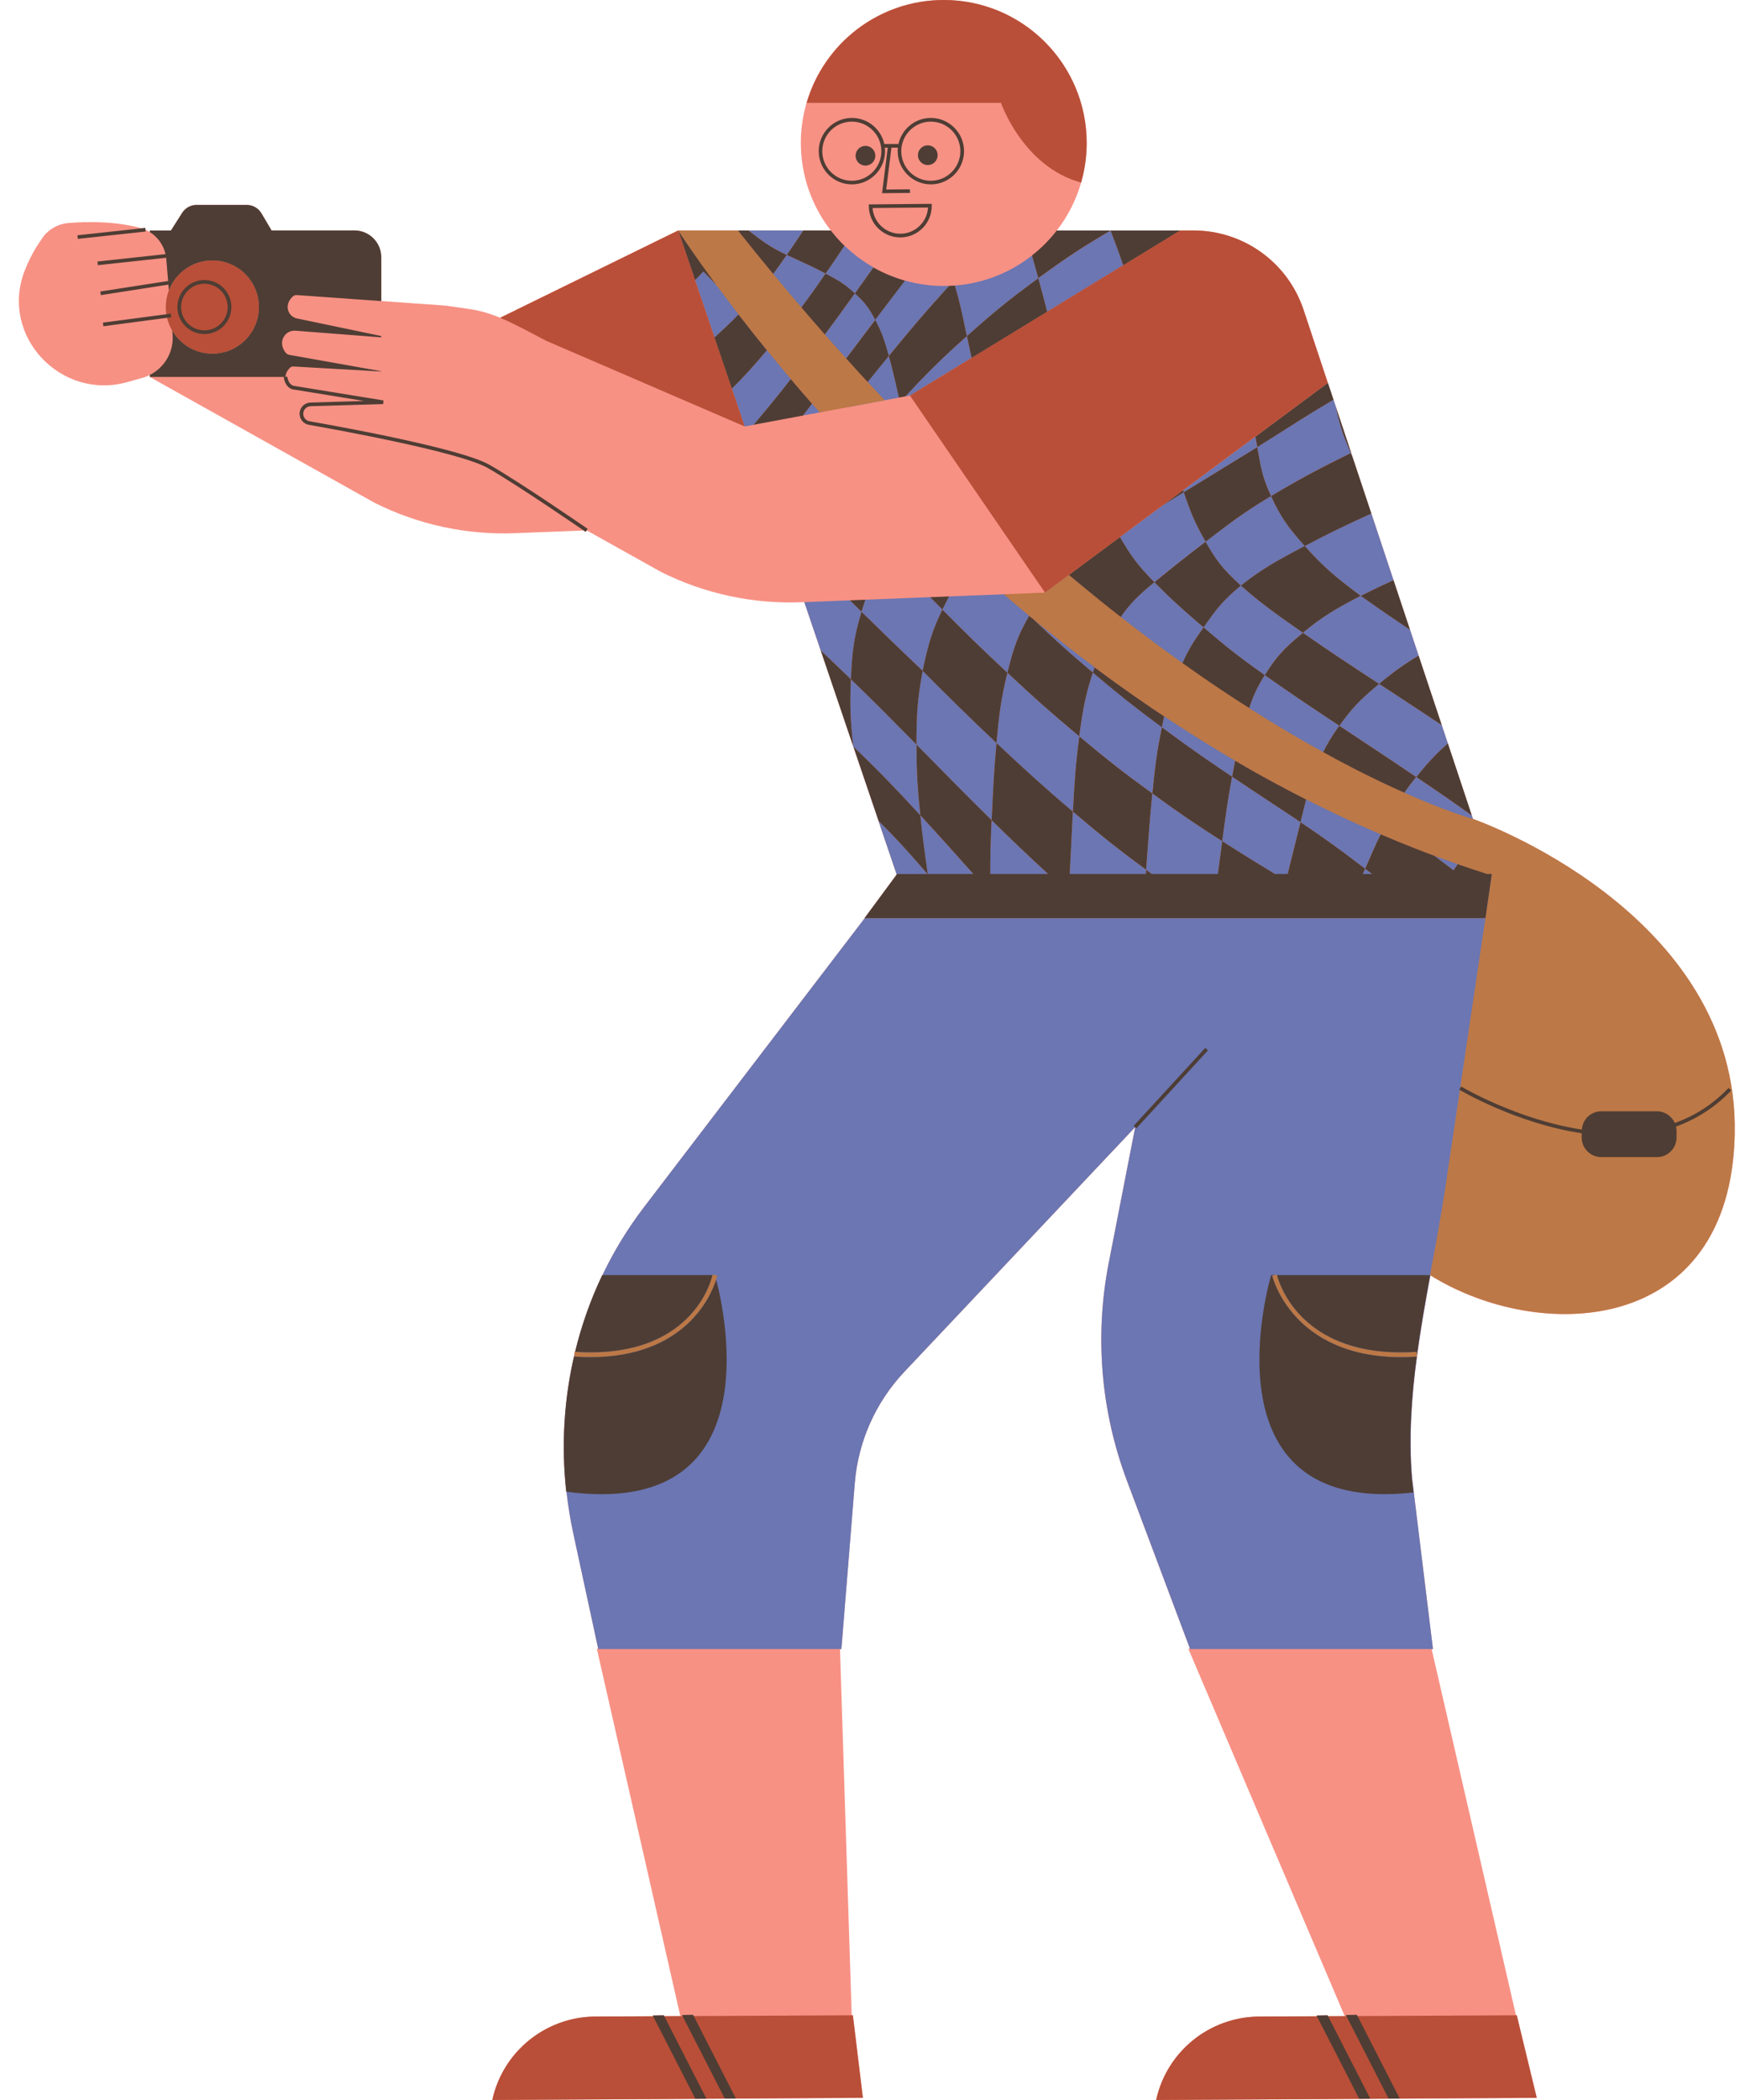 <?xml version="1.0" encoding="UTF-8"?><svg xmlns="http://www.w3.org/2000/svg" xmlns:xlink="http://www.w3.org/1999/xlink" height="500.0" preserveAspectRatio="xMidYMid meet" version="1.0" viewBox="-4.5 0.0 414.6 500.0" width="414.6" zoomAndPan="magnify"><g id="change1_1"><path d="M408.84,270.18c-1.07,48.01-46.52,49.71-72.52,33.49c-1.17,6.4-2.31,12.83-3.17,19.25l0.01,0.13 c-0.01,0-0.02,0-0.03,0c-1.29,9.7-1.97,19.41-1.15,29.1l4.96,40.52h-0.31l20.1,87.2h0.18l4.76,19.64l-90.69,0.52 c2.49-11.44,12.54-19.66,24.26-19.87l14.05-0.07l-0.09-0.18l2.64-0.05l0.11,0.21l3.97-0.02l-37.23-87.39c0.1-0.08,0.2-0.15,0.3-0.23 l-14.98-39.87c-6.22-16.55-7.72-34.51-4.33-51.86l6.3-32.27l-0.02-0.02l-55.01,58.27c-6.82,7.24-10.98,16.58-11.78,26.49 l-3.19,39.49h-0.33l2.79,87.2h0.29l2.38,19.64l-88.3,0.52c2.49-11.44,12.54-19.66,24.26-19.87l14.05-0.07l-0.09-0.18l2.64-0.05 l0.11,0.21l3.83-0.02l-19.88-87.4c0.09-0.07,0.19-0.14,0.28-0.21l-5.89-27.26c-0.72-3.31-1.26-6.65-1.63-9.99 c-0.03-0.01-0.05-0.01-0.07-0.01c-1.21-11-0.54-22.08,1.97-32.72l0.04-0.59c0.03,0,0.06,0,0.1,0c1.52-6.28,3.68-12.4,6.48-18.26 h0.05c2.35-4.92,5.13-9.65,8.37-14.13c0.5-0.69,1.01-1.38,1.53-2.06l52.58-68.79h-0.07l7.69-10.41l-10.35-30.48l-0.02-0.05 l-11.65-34.32l-0.67,0.03c-11.6,0.46-23.12-2.03-33.5-7.23l-17.69-9.88l-0.25,0.36c-0.01-0.01-0.19-0.13-0.48-0.33l-16.29,0.64 c-11.6,0.46-23.12-2.03-33.5-7.23L31.2,89.76v-0.48c-0.42,0.21-0.85,0.4-1.3,0.55l-4.04,1.14C10,95.44-4.54,80.01,1.32,64.61 c1.69-4.44,3.9-7.36,3.9-7.36c1.38-2.38,3.84-3.92,6.58-4.15c4.26-0.35,10.93-0.48,17.12,1.17c0.09,0.02,0.18,0.06,0.27,0.09 l0.92-0.1l0.05,0.44c0.36,0.16,0.71,0.35,1.04,0.56v-0.38h5.04l2.66-4.19c0.75-1.18,2.06-1.9,3.46-1.9h11.91 c1.45,0,2.79,0.76,3.53,2.01l2.41,4.07h19.73c3.53,0,6.39,2.86,6.39,6.39v10.41l15.42,1.1c1.88,0.28,3.77,0.55,5.65,0.82 c1.56,0.23,3.03,0.58,4.45,1.03c0.95,0.3,1.88,0.65,2.8,1.03l42.44-20.79h14.22h2.55h13.03h6.55c-4.46-5.76-7.12-12.98-7.12-20.83 c0-3.32,0.48-6.53,1.37-9.56c0.12-0.42,0.26-0.85,0.4-1.27c0.01-0.03,0.02-0.05,0.03-0.08c0.72-2.14,1.65-4.18,2.76-6.1 c0.01-0.03,0.03-0.06,0.05-0.09c0.21-0.36,0.43-0.72,0.65-1.07c0.03-0.04,0.05-0.08,0.08-0.12c0.93-1.45,1.96-2.83,3.09-4.12 c0.04-0.05,0.09-0.1,0.13-0.15c0.24-0.28,0.49-0.54,0.74-0.81c0.08-0.09,0.16-0.18,0.25-0.27c0.24-0.25,0.49-0.5,0.74-0.74 c0.09-0.09,0.19-0.18,0.28-0.27c0.26-0.24,0.52-0.48,0.78-0.72c0.04-0.04,0.09-0.07,0.13-0.11c0.55-0.49,1.12-0.96,1.7-1.41 c0.1-0.07,0.2-0.15,0.3-0.23c0.24-0.18,0.49-0.36,0.73-0.53c0.16-0.12,0.32-0.24,0.49-0.35c0.23-0.16,0.46-0.32,0.7-0.47 c0.19-0.12,0.38-0.24,0.57-0.36c0.23-0.14,0.46-0.28,0.69-0.42c0.21-0.12,0.43-0.25,0.65-0.37c0.21-0.12,0.42-0.24,0.64-0.36 c0.42-0.22,0.84-0.43,1.26-0.64c0.18-0.09,0.36-0.17,0.54-0.25c0.29-0.13,0.57-0.27,0.86-0.39c0.2-0.09,0.41-0.17,0.61-0.25 c0.28-0.12,0.55-0.23,0.83-0.33c0.21-0.08,0.41-0.16,0.62-0.23c0.29-0.11,0.59-0.2,0.88-0.3c0.19-0.07,0.38-0.13,0.58-0.19 c0.36-0.11,0.73-0.21,1.1-0.31c0.12-0.04,0.25-0.08,0.38-0.11c0.5-0.13,1-0.25,1.5-0.35c0.15-0.03,0.31-0.06,0.46-0.09 c0.36-0.07,0.72-0.13,1.09-0.19c0.19-0.03,0.38-0.05,0.57-0.08c0.34-0.05,0.68-0.09,1.02-0.13c0.19-0.02,0.38-0.04,0.58-0.06 c0.37-0.03,0.73-0.06,1.1-0.08c0.17-0.01,0.34-0.02,0.51-0.03C219.3,0.02,219.84,0,220.38,0c7.64,0,14.69,2.52,20.38,6.77 c2.18,1.64,4.17,3.53,5.9,5.63c4.85,5.89,7.77,13.43,7.77,21.66c0,0.74-0.03,1.48-0.08,2.21c-0.01,0.17-0.03,0.33-0.04,0.5 c-0.05,0.66-0.12,1.33-0.21,1.98c-0.01,0.05-0.01,0.11-0.02,0.16c-0.85,5.96-3.25,11.42-6.77,15.97h12.79h0.08h16.58h3.16 c2.55,0,5.04,0.38,7.42,1.04c2.05,0.58,4.01,1.38,5.85,2.39c2.85,1.56,5.43,3.61,7.57,6.08c1.97,2.27,3.58,4.89,4.74,7.77 c0.22,0.53,0.43,1.06,0.61,1.61l5.79,17.39l1.45,4.35l0.45,1.36l3.64,10.93l0.32,0.95l13.72,41.2l2.04,6.13l6.57,19.72l0.4,1.19 l5.99,18C346.48,195,410.03,217.02,408.84,270.18z" fill="#F79184"/></g><g id="change2_1"><path d="M317.77,108.76c-0.14-0.3-0.27-0.58-0.41-0.9c0.03-0.02,0.06-0.03,0.09-0.05L317.77,108.76z M317.36,107.85 c-2-4.54-2.77-7.11-3.55-10.98l-0.56-1.69c-7.35,4.3-11.03,6.84-18.18,11.28c0.91,4.88,1.12,6.96,3.29,11.65 C305.51,113.81,309.54,111.74,317.36,107.85z M319.72,141.86c2.99-1.47,5.4-2.62,7.82-3.74l-5.28-15.86 c-5.93,2.7-9.75,4.51-15.87,7.73C310.68,134.78,313.4,137.17,319.72,141.86z M260.17,54.88h-0.07c0,0.01,0.01,0.02,0.01,0.04 C260.13,54.91,260.15,54.9,260.17,54.88z M305.95,150.66c6.82,4.74,10.65,7.23,18.16,12.16c3.47-2.87,5.86-4.59,9.41-6.73 l-2.04-6.13c-3.96-2.66-7.16-4.84-11.76-8.1C313.36,145.14,310.55,146.89,305.95,150.66z M263.12,63.17c-0.83-2.51-1.74-5-3-8.25 c-6.79,4-10.3,6.27-17.21,11.33c0.86,3.14,1.49,5.56,2.11,7.98L263.12,63.17z M262.36,127.88c2.62,4.49,4.29,6.82,8.2,10.74 c4.2-3.44,6.7-5.47,12.2-9.64c-2.52-4.36-3.47-6.7-5.21-11.77c6.7-4.15,10.29-6.28,17.51-10.75c-0.16-0.89-0.31-1.71-0.45-2.48 l-17.22,12.76c0.05,0.16,0.11,0.31,0.16,0.47c-1.9,1.18-3.52,2.18-5,3.11L262.36,127.88z M305.95,150.65 c-6.82-4.74-10.04-7.06-14.78-11.22c4.78-3.78,8.14-5.7,15.22-9.43c-4.29-4.78-5.87-7.2-8.04-11.89c-7.15,4.3-10.1,6.71-15.6,10.88 c2.53,4.36,3.87,6.26,8.4,10.43c-4.56,3.79-6,5.9-8.88,9.95c5.22,4.45,7.95,6.68,14.58,11.37 C299.54,156.44,301.35,154.42,305.95,150.65z M314.64,172.8c7.39,4.9,11.19,7.38,18.33,12.21c2.7-3.38,4.51-5.33,7.52-8.01 l-1.45-4.34c-5.09-3.4-8.79-5.8-14.93-9.84C319.55,166.6,317.66,168.6,314.64,172.8z M261.69,148.09c5.43,4.83,8.4,7.29,14.55,12.08 c1.96-4.68,3.15-6.74,6.03-10.8c-5.22-4.45-7.62-6.64-11.71-10.75C266.36,142.06,264.6,143.85,261.69,148.09z M314.63,172.8 c-7.39-4.9-11.14-7.36-17.78-12.06c-2.69,4.3-3.31,6.5-4.75,11.25c6.52,4.69,9.81,7.04,16.71,11.8 C310.52,179.22,311.61,177,314.63,172.8z M325.99,195.68c-6.71-4.71-10.28-7.13-17.18-11.88c-1.7,4.56-2.14,6.81-3.44,11.96 c6.38,4.28,9.47,6.58,15.4,11.08c1.97-4.49,2.89-6.76,5.23-11.14c6.71,4.7,9.94,7.03,15.82,11.5c2.32-3.35,3.78-5.37,6.03-8.07 l-1.65-4.94c-4.25-3.06-7.59-5.35-13.24-9.18C329.66,189.14,328.33,191.29,325.99,195.68z M186.9,54.88h-13.03 c3.34,2.6,5.24,4.01,9.09,5.82C184.46,58.52,185.7,56.67,186.9,54.88z M203.62,63.66c-2.51-1.43-4.83-3.17-6.89-5.16 c-1.31,1.98-2.74,4.08-4.51,6.63c3.25,1.73,4.64,2.59,6.98,4.72C200.89,67.5,202.31,65.52,203.62,63.66z M250.08,136.98l-5.56,4.12 l-0.04-0.06c-1.27,1.49-2.36,3.16-3.7,5.49c5.62,5.38,8.74,8.21,15.12,13.61c-1.76,5.45-2.35,8.51-3.23,15.19 c6.99,5.83,10.54,8.59,17.4,13.59c0.68-6.84,1.08-10.02,2.27-15.77c-6.69-4.97-10.05-7.62-16.43-13.01 c1.75-5.44,2.87-7.81,5.78-12.05C256.52,143.49,253.98,141.04,250.08,136.98z M276.23,160.17c-1.96,4.69-2.7,7.25-3.89,12.99 c6.69,4.97,10.08,7.3,16.72,11.77c1.03-5.65,1.61-8.2,3.04-12.94C285.59,167.3,282.37,164.96,276.23,160.17z M199.21,69.84 c-5.36,7.46-8.09,11.16-13.46,18.08c2,2.6,2.81,3.93,4.23,6.87c5.44-7.22,8.3-11.04,14.05-18.64c1.56,2.94,2.14,4.66,3.24,8.58 c5.64-6.85,8.77-10.54,14.35-16.67c-0.4,0.01-0.81,0.03-1.22,0.03c-3.21,0-6.32-0.45-9.27-1.29c-2.13,2.78-4.28,5.62-7.09,9.33 C202.48,73.19,201.55,71.98,199.21,69.84z M207.28,84.74c-4.11,5.01-6.75,8.32-9.73,12.2l12.14-2.27 C208.74,90.55,208.29,88.36,207.28,84.74z M235.56,141.46l-13.91,0.55c-0.51,0.93-1.03,1.94-1.59,3.12 c-1.07-1.08-2.04-2.05-2.92-2.95l-15.44,0.61c-0.3,0.88-0.6,1.82-0.92,2.87c4.97,4.86,7.92,7.76,14.57,14.06 c1.32-6.34,2.18-9.35,4.7-14.58c5.66,5.68,8.87,8.86,15.49,15.05c1.5-6.14,2.49-8.9,5.23-13.66 C238.7,144.55,237.05,142.94,235.56,141.46z M286.72,200.29c5.6,3.59,8.65,5.41,13.15,8.16h2.34c1.31-5.15,1.95-7.91,3.16-12.69 c-6.38-4.28-9.66-6.36-16.31-10.83C288.03,190.58,287.62,193.67,286.72,200.29z M322.89,208.45c-0.66-0.51-1.37-1.04-2.12-1.61 c-0.25,0.57-0.49,1.11-0.71,1.61H322.89z M172.16,74.14c-3.4-3.34-5.28-5.63-9.07-9.49c-0.71,0.75-1.35,1.42-1.97,2.06l4.62,13.61 C167.74,78.56,169.65,76.79,172.16,74.14z M169.89,92.54l3.05,9l2.09-0.39c3.7-4.29,6.28-7.52,10.71-13.22 c-2-2.6-3.17-3.8-5.89-6.45c5.1-6.15,7.61-9.51,12.37-16.35c-3.25-1.73-5.13-2.49-9.25-4.43c-3.96,5.76-6.16,8.53-10.8,13.44 c3.4,3.34,4.96,4.68,7.67,7.33C175.82,86.31,173.35,89.11,169.89,92.54z M191.43,98.08c-0.4-1.02-0.85-2.03-1.45-3.29 c-1.15,1.53-2.18,2.89-3.13,4.14L191.43,98.08z M252.66,175.34c-6.98-5.83-10.49-8.97-17.12-15.15c-1.5,6.14-1.94,9.57-2.61,16.72 c5.9,5.61,11.98,11.1,18.2,16.35C251.55,185.7,251.77,182.02,252.66,175.34z M268.59,207.1c0.65,0.48,1.26,0.92,1.85,1.35h15.18 c0.35-2.52,0.67-4.99,1.1-8.16c-6.4-4.1-9.78-6.35-16.65-11.36C269.39,195.77,269.17,199.5,268.59,207.1z M232.93,176.9 c-5.96-5.62-11.82-11.37-17.59-17.18c-1.26,6.77-1.46,10.5-1.47,17.56c5.93,6.03,11.87,12.07,17.9,18 C232.14,187.88,232.27,184.05,232.93,176.9z M250.39,208.45h18.1c0.03-0.44,0.07-0.89,0.1-1.35c-6.68-4.91-10.24-7.72-17.45-13.84 C250.8,199.37,250.67,203.16,250.39,208.45z M198.8,177.69l0.02,0.07c6.15,5.91,9.39,9.27,15.96,16.37 c-0.64-6.27-0.93-9.78-0.91-16.84c-6.75-6.84-9.92-10.04-15.62-15.56c0.3-6.58,0.7-10.01,2.53-16.06c-1.04-1.03-1.95-1.92-2.78-2.73 l-10.81,0.43c-0.01,0.02-0.02,0.05-0.02,0.07l3.89,11.45c2.01,1.87,4.16,3.91,7.19,6.85C197.96,168.3,198.17,171.64,198.8,177.69z M231.78,195.28c-0.28,5.62-0.32,9.06-0.32,13.17h14.15C240.91,204.16,236.3,199.75,231.78,195.28z M227.72,208.45 c-4.28-4.81-8.57-9.6-12.94-14.33c0.64,6.27,1.1,9.14,1.78,14.05c0.09,0.1,0.16,0.19,0.24,0.28H227.72z M209.24,208.45h7.36 c-0.01-0.09-0.03-0.18-0.04-0.28c-4.73-5.48-7.71-8.75-11.74-12.74L209.24,208.45z M211.26,94.37l1.06-0.2l14.67-8.96 c-0.34-1.56-0.7-3.21-1.11-5.17c6.65-5.95,10.11-8.75,17.02-13.8c-0.57-2.08-1.05-3.81-1.51-5.39c-5.14,4.03-11.46,6.61-18.36,7.14 c1.16,3.91,1.7,6.6,2.85,12.03C219.74,85.52,216.48,88.75,211.26,94.37z M351.03,208.45h-0.12l-1.46,10.17H201.54l-52.58,68.79 c-0.52,0.68-1.03,1.37-1.53,2.06c-15.74,21.78-21,49.43-15.32,75.69l5.94,27.47h57.94l3.19-39.49c0.8-9.91,4.96-19.25,11.78-26.49 l55.04-58.3l-6.31,32.33c-3.39,17.35-1.89,35.31,4.33,51.86l15.06,40.09h57.86l-4.96-40.52c-1.96-23.26,4.61-46.66,8.04-69.75 L351.03,208.45z" fill="#6B76B2"/></g><g id="change3_1"><path d="M171.34,54.88c11.91,14.97,23.61,28.39,34.97,40.42l-15.49,2.9c-21.88-24.71-33.71-43.32-33.71-43.32H171.34 z M346.48,194.99c0,0-39.98-10.83-96.29-58.1l-5.67,4.21l-9.87,0.39c30.9,26.55,70.18,52.55,116.31,66.95l-11.01,73.93 c-1.05,7.05-2.39,14.13-3.69,21.22c25.99,16.26,71.5,14.59,72.58-33.46C410.03,217.02,346.48,195,346.48,194.99z M132.42,321.86 l-0.08,1.16c1.31,0.09,2.56,0.13,3.77,0.13c25.99,0,30.26-19.23,30.3-19.43l-1.14-0.24C165.11,304.31,160.74,323.74,132.42,321.86z M299.75,303.47l-1.13,0.26c0.05,0.2,4.74,19.42,30.76,19.42c1.21,0,2.47-0.04,3.78-0.13l-0.08-1.16 C304.74,323.76,299.94,304.3,299.75,303.47z" fill="#BC7846"/></g><g id="change4_1"><path d="M121.6,79.02c-2.35-1.23-4.6-2.39-6.93-3.35l42.44-20.79l15.84,46.66l-47.31-20.4 C123.09,79.81,121.6,79.03,121.6,79.02z M306.11,73.76c-3.76-11.28-14.31-18.89-26.2-18.89h-3.16l-0.33,0.16l-64.11,39.14 l32.19,46.93l67.38-49.95L306.11,73.76z M137.06,480.13c-11.72,0.21-21.77,8.43-24.26,19.87l88.3-0.52l-2.38-19.64L137.06,480.13z M356.91,479.84l-61.67,0.29c-11.72,0.21-21.77,8.43-24.26,19.87l90.69-0.52L356.91,479.84z M253.1,43.47 c0.86-2.99,1.33-6.15,1.33-9.42c0-18.8-15.24-34.05-34.05-34.05c-15.48,0-28.55,10.34-32.68,24.49h46.31 C234.01,24.49,239.24,39.71,253.1,43.47z M46.11,62.01c-6.13,0-11.1,4.97-11.1,11.1s4.97,11.1,11.1,11.1s11.1-4.97,11.1-11.1 S52.24,62.01,46.11,62.01z" fill="#B94F38"/></g><g id="change5_1"><path d="M210.01,56.53c0.02,0,0.05,0,0.07,0c2-0.02,3.88-0.82,5.28-2.24c1.4-1.42,2.16-3.32,2.15-5.32v-0.44 l-14.99,0.14v0.44C202.56,53.22,205.91,56.53,210.01,56.53z M216.62,49.41c-0.09,1.61-0.75,3.1-1.89,4.26 c-1.24,1.26-2.89,1.97-4.66,1.98c-0.02,0-0.04,0-0.06,0c-3.48,0-6.34-2.7-6.6-6.12L216.62,49.41z M214.22,36.97 c-0.01-1.3,1.03-2.36,2.33-2.37c1.3-0.01,2.36,1.03,2.37,2.33c0.01,1.3-1.03,2.36-2.33,2.37C215.29,39.31,214.23,38.26,214.22,36.97 z M199.37,37.1c-0.01-1.3,1.03-2.36,2.33-2.37s2.36,1.03,2.37,2.33s-1.03,2.36-2.33,2.37C200.44,39.45,199.37,38.4,199.37,37.1z M280.73,114.27l-3.33,2.47c0.05,0.15,0.1,0.31,0.16,0.47c-1.91,1.18-3.53,2.18-5,3.11L280.73,114.27z M295.08,106.46 c-0.17-0.89-0.32-1.71-0.46-2.48l17.29-12.82l1.34,4.03C305.89,99.48,302.22,102.03,295.08,106.46z M282.77,128.98 c-2.52-4.36-3.47-6.69-5.21-11.77c6.69-4.14,10.29-6.28,17.51-10.75c0.91,4.88,1.12,6.96,3.29,11.65 C291.2,122.41,288.26,124.82,282.77,128.98z M317.36,107.85c-2-4.54-2.77-7.12-3.55-10.98l3.64,10.93 C317.42,107.82,317.39,107.83,317.36,107.85z M310.77,179.08c0.97-1.99,2.08-3.79,3.84-6.29c-7.37-4.89-11.12-7.36-17.75-12.04 c2.69-4.3,4.5-6.32,9.1-10.08c6.81,4.74,10.64,7.23,18.15,12.16c-4.56,3.78-6.45,5.77-9.47,9.98c7.37,4.89,11.17,7.37,18.3,12.19 c-1.14,1.43-2.04,2.62-2.83,3.75c-0.05-0.03-0.1-0.05-0.15-0.07c-0.24-0.11-0.47-0.21-0.71-0.32c-0.3-0.14-0.6-0.27-0.9-0.41 c-0.25-0.11-0.51-0.23-0.77-0.35c-0.52-0.23-1.04-0.48-1.58-0.73c-0.24-0.11-0.48-0.22-0.73-0.34c-0.34-0.16-0.68-0.33-1.02-0.49 c-0.24-0.12-0.5-0.24-0.75-0.36c-0.59-0.29-1.2-0.58-1.82-0.89c-0.25-0.12-0.51-0.25-0.77-0.38c-0.38-0.18-0.75-0.37-1.13-0.56 c-0.26-0.13-0.53-0.27-0.79-0.4c-0.39-0.2-0.78-0.4-1.17-0.6c-0.18-0.1-0.37-0.19-0.55-0.29c-0.75-0.39-1.53-0.79-2.31-1.21 c-0.28-0.15-0.57-0.3-0.85-0.45c-0.41-0.22-0.82-0.44-1.24-0.67c-0.28-0.15-0.56-0.3-0.85-0.46 C311.61,179.54,311.19,179.31,310.77,179.08z M282.28,149.37c5.21,4.45,7.94,6.68,14.58,11.37c-1.96,3.13-2.82,5.16-3.7,7.86 c-0.26-0.16-0.53-0.33-0.79-0.5c-0.82-0.52-1.64-1.05-2.47-1.59c-0.4-0.26-0.8-0.52-1.2-0.78c-0.5-0.33-1-0.66-1.51-1 c-0.4-0.26-0.8-0.53-1.2-0.8c-0.81-0.54-1.62-1.08-2.43-1.64c-0.47-0.33-0.94-0.64-1.41-0.97c-0.51-0.36-1.03-0.72-1.55-1.08 c-0.42-0.29-0.84-0.59-1.27-0.89c-0.52-0.37-1.04-0.73-1.56-1.1c-0.17-0.12-0.35-0.25-0.53-0.38 C278.68,154.68,279.91,152.7,282.28,149.37z M333.52,156.09l5.52,16.57c-5.09-3.4-8.79-5.8-14.93-9.84 C327.57,159.95,329.97,158.24,333.52,156.09z M340.49,177l5.99,18l-0.27-0.81c-4.25-3.07-7.59-5.36-13.24-9.18 C335.67,181.63,337.48,179.68,340.49,177z M340.49,177l-1.45-4.34c0,0,0,0,0,0L340.49,177C340.49,177,340.49,177,340.49,177z M291.16,139.43c-4.56,3.78-6,5.89-8.89,9.95c-5.21-4.45-7.62-6.64-11.71-10.75c-3.78,3.1-5.59,4.87-8.02,8.27 c-0.15-0.12-0.31-0.25-0.47-0.37c-0.55-0.43-1.1-0.86-1.66-1.3c-0.85-0.68-1.72-1.37-2.58-2.06c-0.51-0.41-1.02-0.83-1.54-1.25 c-0.56-0.46-1.13-0.92-1.69-1.38c-0.52-0.42-1.03-0.84-1.55-1.27c-0.94-0.77-1.88-1.55-2.83-2.35c-0.01-0.01-0.01-0.01-0.02-0.02 l15.02-11.14l-2.85,2.13c2.62,4.49,4.3,6.82,8.2,10.74c4.2-3.44,6.71-5.47,12.19-9.64C285.28,133.35,286.62,135.26,291.16,139.43z M317.76,108.77l4.5,13.5c-5.92,2.7-9.75,4.51-15.86,7.74c4.29,4.78,7.01,7.17,13.32,11.85c-6.36,3.29-9.17,5.03-13.77,8.8 c-6.81-4.74-10.03-7.06-14.79-11.23c4.78-3.78,8.14-5.7,15.22-9.43c-4.29-4.78-5.86-7.2-8.03-11.88c7.16-4.29,11.19-6.36,19-10.25 C317.49,108.19,317.62,108.47,317.76,108.77z M327.54,138.13l-5.28-15.86c0,0,0,0,0,0L327.54,138.13 C327.54,138.13,327.54,138.13,327.54,138.13z M319.72,141.87c2.99-1.48,5.4-2.63,7.82-3.74l3.94,11.84 C327.52,147.31,324.32,145.13,319.72,141.87z M242.9,66.24c-0.57-2.09-1.05-3.82-1.51-5.41c2.21-1.73,4.2-3.73,5.92-5.95h12.79 c0,0.01,0.01,0.02,0.01,0.03C253.32,58.91,249.81,61.19,242.9,66.24z M225.88,80.03c-6.15,5.49-9.4,8.72-14.62,14.34l-1.57,0.3 c-0.95-4.11-1.4-6.3-2.41-9.91c-1.95,2.38-3.55,4.36-5.03,6.21c-0.5-0.54-0.99-1.07-1.49-1.61c-0.54-0.58-1.07-1.17-1.6-1.75 c-0.69-0.75-1.37-1.5-2.05-2.26c2.05-2.72,4.15-5.51,6.94-9.19c1.56,2.95,2.14,4.65,3.24,8.58c5.63-6.86,8.76-10.54,14.33-16.67 c0.47-0.02,0.94-0.04,1.41-0.08C224.19,71.9,224.74,74.59,225.88,80.03z M206.3,95.3l3.39-0.64c0,0,0,0,0,0.01L206.3,95.3z M211.26,94.37C211.26,94.37,211.26,94.37,211.26,94.37l1.06-0.2L211.26,94.37z M245.02,74.22 C245.02,74.22,245.02,74.22,245.02,74.22l18.1-11.05c0,0,0,0,0,0L245.02,74.22z M227,85.22c-0.34-1.57-0.7-3.22-1.11-5.19 c6.65-5.94,10.11-8.74,17.02-13.79c0.86,3.14,1.49,5.56,2.11,7.98L227,85.22z M276.43,55.04l-13.31,8.13 c-0.83-2.51-1.73-4.99-3-8.25c0.02-0.02,0.04-0.03,0.06-0.04h16.58L276.43,55.04z M196.72,58.52c-1.31,1.98-2.73,4.07-4.5,6.61 c-3.25-1.73-5.12-2.49-9.25-4.43c1.5-2.18,2.74-4.03,3.94-5.82h6.55C194.46,56.17,195.55,57.38,196.72,58.52z M191.69,79.25 c-0.81-0.92-1.62-1.84-2.43-2.78c-0.57-0.65-1.14-1.32-1.71-1.98c-0.37-0.43-0.74-0.87-1.11-1.3c1.77-2.35,3.52-4.81,5.78-8.06 c3.25,1.72,4.64,2.58,6.98,4.72c-2.87,3.99-4.98,6.9-7.15,9.81C191.93,79.53,191.81,79.39,191.69,79.25z M175.4,59.95 c-1.35-1.67-2.71-3.36-4.07-5.07h2.54c3.33,2.6,5.24,4.01,9.09,5.82c-1.19,1.74-2.23,3.2-3.22,4.54c-0.09-0.11-0.19-0.23-0.28-0.34 c-0.9-1.09-1.8-2.19-2.7-3.29C176.3,61.06,175.85,60.51,175.4,59.95z M199.2,69.86c1.69-2.34,3.1-4.33,4.41-6.18 c2.35,1.33,4.88,2.39,7.53,3.14c-2.13,2.78-4.28,5.61-7.1,9.33C202.47,73.2,201.55,71.99,199.2,69.86z M198.25,161.73 c0.29-6.59,0.7-10.02,2.53-16.07c4.97,4.86,7.93,7.76,14.56,14.05c1.33-6.34,2.19-9.36,4.71-14.57c5.66,5.68,8.87,8.87,15.49,15.05 c-1.5,6.13-1.94,9.57-2.61,16.72c-5.97-5.62-11.82-11.37-17.58-17.17c-1.27,6.76-1.47,10.49-1.48,17.54 C207.12,170.45,203.95,167.25,198.25,161.73z M198.8,177.69l-7.74-22.81c2.01,1.87,4.15,3.91,7.19,6.85 C197.96,168.31,198.17,171.64,198.8,177.69z M201.7,142.79c-0.3,0.88-0.6,1.83-0.92,2.87c-1.05-1.02-1.96-1.91-2.78-2.72 L201.7,142.79z M161.13,66.7l-4.02-11.83c0,0.01,1.08,1.71,3.18,4.74c0.14,0.19,0.27,0.38,0.41,0.58c0.52,0.75,1.08,1.55,1.71,2.44 c0.66,0.93,1.39,1.95,2.18,3.03c0.04,0.06,0.08,0.11,0.12,0.17c0.13,0.18,0.27,0.37,0.4,0.55c0.37,0.51,0.75,1.03,1.15,1.57 c-0.94-1-1.94-2.06-3.16-3.3C162.38,65.4,161.74,66.06,161.13,66.7z M188.53,95.6c0.15,0.17,0.3,0.35,0.45,0.52 c-0.76,1-1.46,1.94-2.13,2.82l-13.28,2.48l1.47-0.28c3.16-3.67,5.51-6.57,8.89-10.89c0.02,0.02,0.04,0.05,0.06,0.07 c0.14,0.16,0.27,0.32,0.41,0.49c0.54,0.64,1.09,1.28,1.64,1.92c0.25,0.29,0.48,0.56,0.73,0.85 C187.35,94.25,187.94,94.92,188.53,95.6z M169.89,92.55l3.05,9l-9.53-28.08l2.33,6.85c1.81-1.59,3.55-3.2,5.73-5.46 c0.25,0.31,0.48,0.62,0.73,0.94c0.58,0.74,1.17,1.5,1.78,2.27c0,0.01,0.01,0.01,0.01,0.02c0.39,0.5,0.8,1,1.2,1.51 c0.24,0.3,0.46,0.58,0.7,0.88c0.76,0.95,1.55,1.92,2.35,2.91C175.12,87.1,172.86,89.6,169.89,92.55z M217.14,142.19l4.52-0.18 c-0.51,0.93-1.03,1.95-1.6,3.13C218.98,144.06,218.02,143.08,217.14,142.19z M268.59,207.09c-6.68-4.91-10.24-7.72-17.45-13.84 c0.42-7.56,0.64-11.24,1.53-17.92c6.98,5.83,10.53,8.6,17.4,13.59C269.39,195.77,269.17,199.49,268.59,207.09z M272.35,173.16 c6.69,4.97,10.08,7.3,16.72,11.77c-1.04,5.65-1.45,8.75-2.35,15.36c-6.4-4.1-9.78-6.36-16.64-11.36 C270.76,182.08,271.16,178.9,272.35,173.16z M272.34,173.17c-6.69-4.97-10.05-7.62-16.44-13.02c0.15-0.44,0.28-0.86,0.42-1.26 c1.07,0.8,2.15,1.6,3.24,2.39c0.56,0.41,1.11,0.82,1.67,1.22c0.4,0.29,0.82,0.58,1.22,0.87c1.04,0.74,2.08,1.48,3.13,2.22 c1.4,0.98,2.81,1.95,4.24,2.92c0.06,0.04,0.12,0.08,0.18,0.12c0.85,0.58,1.71,1.15,2.57,1.72c0.11,0.07,0.22,0.15,0.33,0.22 C272.72,171.36,272.54,172.22,272.34,173.17z M306.73,190.36c-0.41,1.54-0.8,3.21-1.35,5.4c-6.38-4.28-9.67-6.36-16.31-10.83 c0.27-1.44,0.5-2.68,0.73-3.81c0.37,0.22,0.75,0.43,1.12,0.65c0.79,0.46,1.57,0.92,2.36,1.37 C297.67,185.63,302.16,188.04,306.73,190.36z M241.77,147.48c5.01,4.78,8.13,7.59,14.13,12.66c-1.76,5.45-2.35,8.51-3.24,15.19 c-6.98-5.83-10.5-8.97-17.12-15.15c1.49-6.09,2.48-8.86,5.18-13.56C241.06,146.91,241.42,147.19,241.77,147.48z M204.84,195.45 l4.33,12.76l-0.01,0.01l-4.34-12.79C204.83,195.44,204.83,195.44,204.84,195.45z M209.17,208.21L209.17,208.21l0.07-0.1h7.26 c-4.68-5.43-7.65-8.69-11.66-12.66l-6.02-17.72l0.01,0.02c6.15,5.91,9.39,9.27,15.96,16.37c0.64,6.25,1.1,9.12,1.77,13.98h10.86 c-4.17-4.69-8.37-9.37-12.63-13.98c-0.64-6.27-0.92-9.78-0.91-16.84c5.93,6.03,11.87,12.07,17.9,18c-0.27,5.46-0.32,8.86-0.32,12.82 h13.78c-4.57-4.19-9.06-8.47-13.46-12.82c0.36-7.4,0.5-11.23,1.16-18.38c5.9,5.61,11.98,11.1,18.2,16.35 c-0.33,5.97-0.46,9.74-0.74,14.85h18.12c0.03-0.33,0.05-0.66,0.08-1c0.48,0.35,0.93,0.68,1.37,1h15.71c0.33-2.4,0.64-4.79,1.05-7.82 c5.36,3.44,8.38,5.26,12.58,7.82h3c1.25-4.91,1.89-7.68,3.07-12.34c6.38,4.28,9.48,6.59,15.4,11.08c-0.2,0.45-0.38,0.87-0.56,1.27 h2.22c-0.53-0.41-1.07-0.83-1.66-1.27c1.48-3.37,2.36-5.49,3.7-8.19c0.07,0.03,0.15,0.06,0.22,0.09c2.67,1.14,5.37,2.24,8.1,3.31 c0.88,0.34,1.76,0.68,2.64,1.02c0.6,0.23,1.2,0.45,1.8,0.67c1.41,1.05,2.89,2.16,4.59,3.46c0.36-0.52,0.69-0.99,1.01-1.45 c0.08,0.03,0.17,0.06,0.25,0.09c2.25,0.78,4.52,1.53,6.8,2.26h1.07l-0.05,0.33c0.02,0.01,0.03,0.01,0.05,0.02h-0.05l-1.46,10.17v0 H201.48L209.17,208.21z M160.64,479.72l10.2,19.92l-2.65,0.02L158,479.77L160.64,479.72z M153.66,479.84l10.16,19.84l-2.65,0.02 l-10.14-19.81L153.66,479.84z M318.81,479.72l10.2,19.92l-2.65,0.02l-10.18-19.89L318.81,479.72z M311.84,479.84L322,499.68 l-2.65,0.02l-10.15-19.81L311.84,479.84z M36.31,75.54l-16.18,2.14l-0.11-0.86l16.18-2.14L36.31,75.54z M30.21,55.13l-16.17,1.75 l-0.09-0.86l16.17-1.75L30.21,55.13z M135.04,126.63c-0.15-0.1-15.82-10.91-23.34-15.21c-6.69-3.83-36.67-9.23-42.61-10.27 c-1.14-0.2-2.02-1.12-2.18-2.27c-0.1-0.75,0.12-1.52,0.61-2.09s1.2-0.92,1.96-0.94l12.74-0.38l-16.64-2.71 c-0.67,0-2.14-0.62-2.48-2.95l0.43-0.06H31.21v-0.48c3.56-1.79,5.75-5.58,5.41-9.64l-0.08-0.9c1.93,3.27,5.48,5.48,9.56,5.48 c6.13,0,11.1-4.97,11.1-11.1s-4.97-11.1-11.1-11.1c-4.73,0-8.76,2.96-10.36,7.13l-0.11-1.37l-16.1,2.5l-0.13-0.86l16.12-2.5 l0.07,0.43l-0.47-5.69c-0.01-0.12-0.03-0.25-0.05-0.37l0.01,0.1l-16.26,1.76l-0.09-0.87l16.21-1.76c-0.5-2.19-1.86-4.08-3.74-5.25 v-0.38h5.04l2.66-4.19c0.75-1.18,2.06-1.9,3.46-1.9h11.91c1.45,0,2.79,0.76,3.53,2.01l2.41,4.07h19.75c3.53,0,6.39,2.86,6.39,6.39 v10.43l-20.08-1.43c-0.35-0.03-0.69,0.06-0.95,0.29c-2.3,2.03-1.19,4.83,0.94,5.27l20.08,4.19v0.32l-0.87-0.07 c-6.32-0.49-19.57-1.52-19.57-1.52c-2.45-0.19-4.39,2.64-2.32,5.25c0.22,0.28,0.55,0.45,0.9,0.51l21.87,3.89v0.07l-20.93-1.2 c-0.28-0.02-0.57,0.07-0.77,0.26c-0.76,0.71-1.1,1.49-1.12,2.22l0.43-0.06c0.32,2.18,1.68,2.21,1.69,2.21l21.21,3.45l-0.06,0.87 l-17.3,0.51c-0.51,0.02-0.99,0.25-1.32,0.64s-0.48,0.91-0.41,1.41c0.11,0.78,0.7,1.39,1.47,1.53c8.38,1.48,36.25,6.57,42.89,10.37 c7.56,4.32,23.25,15.14,23.41,15.25L135.04,126.63z M198.47,43.9c4.36,0,7.91-3.55,7.91-7.91c0-0.28-0.02-0.56-0.04-0.83h0.69 L205.67,46l6.66-0.06l-0.01-0.87l-5.66,0.05l1.25-9.96h1.52c-0.03,0.27-0.04,0.55-0.04,0.83c0,4.36,3.55,7.91,7.91,7.91 s7.91-3.55,7.91-7.91s-3.55-7.91-7.91-7.91c-3.78,0-6.94,2.66-7.72,6.21h-3.37c-0.78-3.55-3.94-6.21-7.72-6.21 c-4.36,0-7.91,3.55-7.91,7.91S194.11,43.9,198.47,43.9z M217.29,28.96c3.88,0,7.04,3.16,7.04,7.04s-3.16,7.04-7.04,7.04 s-7.04-3.16-7.04-7.04S213.41,28.96,217.29,28.96z M198.47,28.96c3.88,0,7.04,3.16,7.04,7.04s-3.16,7.04-7.04,7.04 c-3.88,0-7.04-3.16-7.04-7.04S194.59,28.96,198.47,28.96z M282.68,249.51l0.64,0.59l-17.06,18.56l-0.64-0.59L282.68,249.51z M130.42,355.17c-1.21-11-0.54-22.08,1.97-32.72l-0.04,0.57c1.3,0.09,2.56,0.13,3.77,0.13c22.61,0,28.78-14.54,30.03-18.46 C168.23,312.64,179.15,361.71,130.42,355.17z M132.53,321.86c1.52-6.28,3.68-12.4,6.48-18.26h26.25 C164.84,305.4,159.95,323.64,132.53,321.86z M299.79,303.61h36.47c-1.16,6.3-2.28,12.61-3.14,18.93l-0.04-0.68 C305.62,323.7,300.27,305.49,299.79,303.61z M333.06,323.02c-1.3,9.71-1.97,19.42-1.15,29.1l0.4,3.23 c-51.17,5.8-33.93-51.75-33.93-51.75h0.81l-0.57,0.13c0.05,0.2,4.74,19.42,30.76,19.42C330.56,323.15,331.79,323.11,333.06,323.02z M394.85,268.23c0.08,0.34,0.13,0.69,0.13,1.06v1.54c0,2.59-2.1,4.68-4.68,4.68h-13.24c-2.59,0-4.68-2.1-4.68-4.68v-1 c-15.69-2.38-28.94-10.24-29.17-10.38l0.45-0.75c0.23,0.13,13.3,7.89,28.75,10.25c0.17-2.43,2.17-4.35,4.64-4.35h13.24 c1.91,0,3.54,1.15,4.27,2.79c4.59-1.65,8.96-4.31,12.82-8.35l0.63,0.6C404.03,263.8,399.54,266.53,394.85,268.23z M44.2,79.54 c3.54,0,6.43-2.88,6.43-6.43s-2.88-6.43-6.43-6.43s-6.43,2.88-6.43,6.43S40.66,79.54,44.2,79.54z M44.2,67.56 c3.06,0,5.55,2.49,5.55,5.55s-2.49,5.55-5.55,5.55s-5.55-2.49-5.55-5.55S41.14,67.56,44.2,67.56z" fill="#4E3D34"/></g></svg>